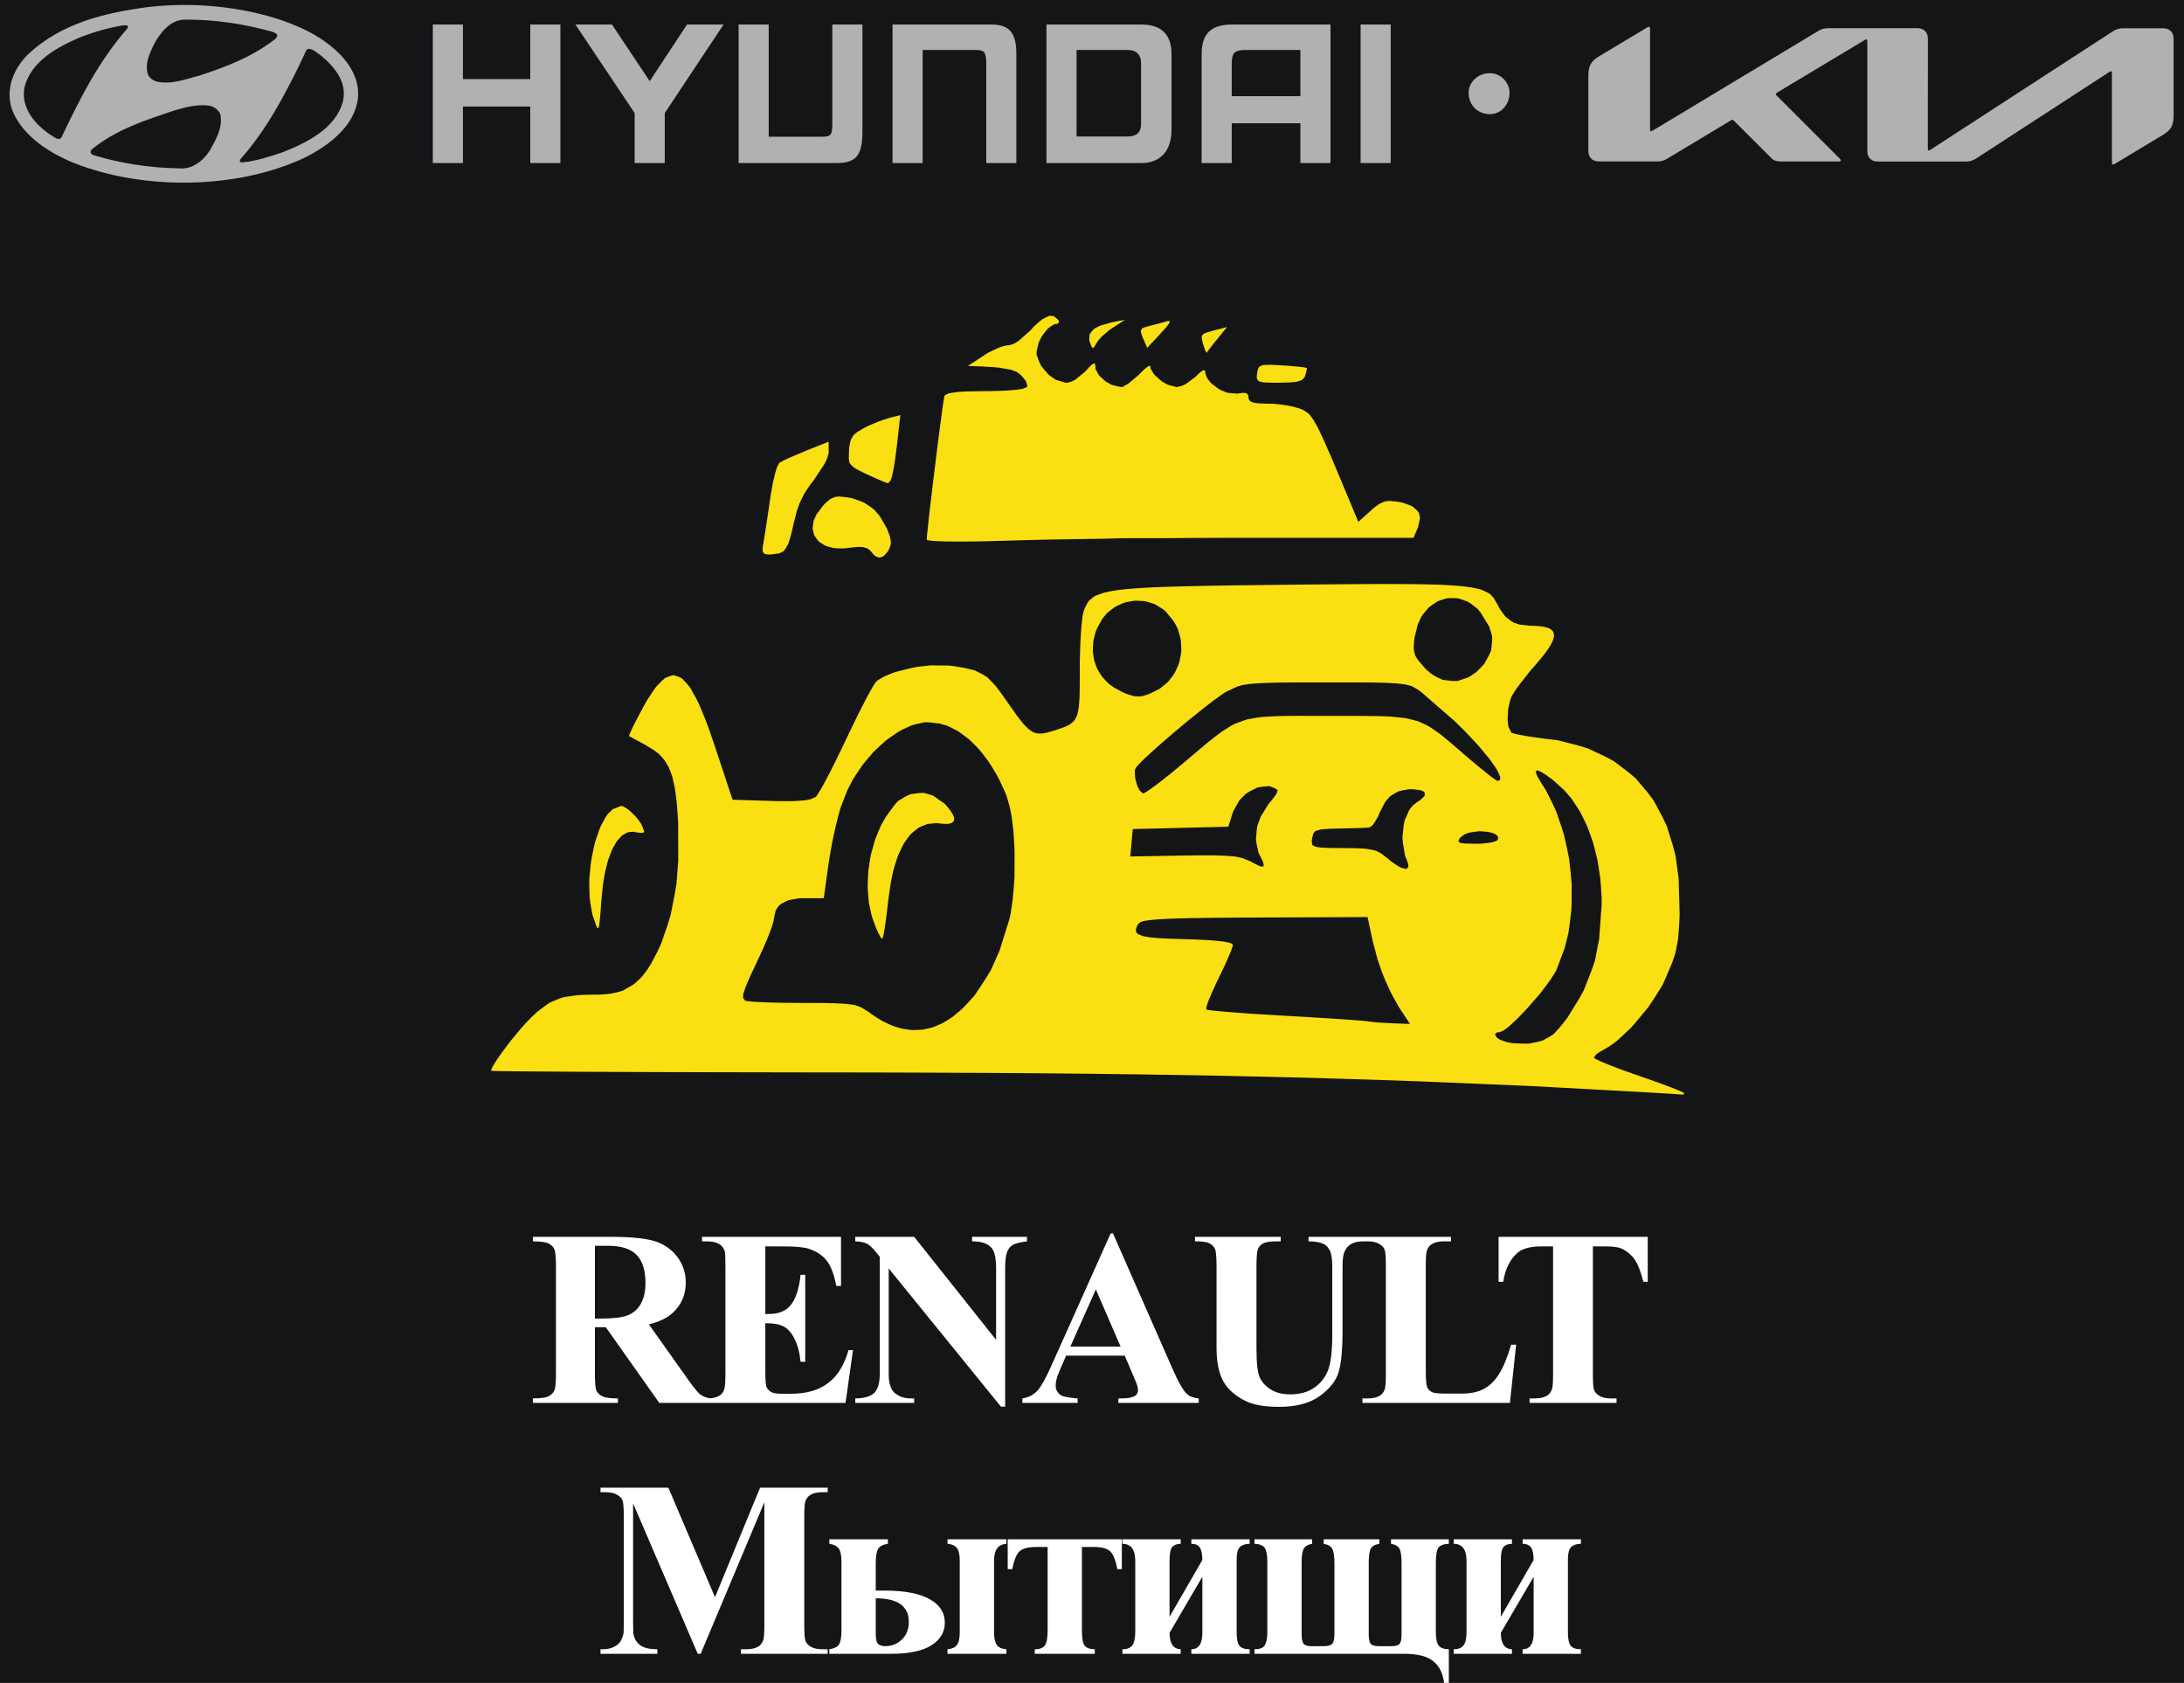 <?xml version="1.0" encoding="UTF-8"?> <svg xmlns="http://www.w3.org/2000/svg" width="209" height="161" viewBox="0 0 209 161" fill="none"><rect x="0" y="0" width="209" height="161" fill="#808080" stroke="none"/><g clip-path="url(#clip0_138_79)"><path d="M209 -21H0V179H209V-21Z" fill="#141517"></path><path d="M151.402 104.166L146.231 103.889L135.884 103.456L133.263 103.36L127.897 103.192L125.181 103.111L119.56 102.979L116.705 102.915L110.727 102.814L109.206 102.79L106.078 102.751L104.496 102.73L101.248 102.699L99.607 102.682L96.219 102.658L94.511 102.646L90.977 102.631L89.193 102.622L85.498 102.61L79.767 102.598H77.513L73.183 102.59L71.058 102.586L67.043 102.578L66.067 102.574L64.181 102.57L63.254 102.566L61.481 102.562L60.606 102.558L58.954 102.55L58.146 102.546L56.625 102.542L55.882 102.538L54.507 102.53L53.839 102.526L52.614 102.518L52.025 102.514L50.969 102.506L50.463 102.502L49.587 102.494L49.171 102.49L48.48 102.482L48.16 102.478L47.668 102.47L47.451 102.466L47.169 102.454L47 102.442V102.378L47.113 102.121L47.184 101.977L47.421 101.592L47.548 101.388L47.879 100.911L48.051 100.666L48.446 100.137L48.851 99.603L49.734 98.537L49.952 98.284L50.365 97.827L50.932 97.25L51.394 96.817L52.22 96.192L52.63 95.91L53.493 95.55L53.948 95.397L55.037 95.237L55.333 95.205L55.998 95.172L57.132 95.153H57.482L58.124 95.1L58.435 95.064L59.01 94.941L59.57 94.793L60.52 94.247L60.749 94.086L61.173 93.698L61.38 93.494L61.77 93.004L61.962 92.747L62.33 92.15L62.867 91.132L63.265 90.293L63.892 88.474L64.177 87.539L64.572 85.534L64.741 84.504L64.906 82.308L64.895 78.787L64.865 78.182L64.786 77.127L64.745 76.622L64.628 75.748L64.568 75.331L64.407 74.609L64.324 74.269L64.11 73.683L63.993 73.403L63.716 72.925L63.566 72.697L63.212 72.3L63.025 72.108L62.585 71.771L61.819 71.298L61.41 71.077L60.73 70.712L60.584 70.632L60.373 70.516L60.204 70.428L60.189 70.42L60.268 70.191L60.328 70.051L60.538 69.602L60.659 69.357L60.97 68.748L61.519 67.717L61.857 67.096L62.484 66.134L62.792 65.697L63.37 65.107L63.656 64.859L64.204 64.65L64.474 64.594L65.008 64.775L65.27 64.911L65.804 65.488L66.07 65.829L66.615 66.811L66.889 67.353L67.467 68.752L67.614 69.125L67.918 69.955L68.384 71.322L70.104 76.51L73.799 76.626L74.43 76.646H75.478L75.966 76.642L76.732 76.59L77.082 76.562L77.585 76.458L78.058 76.245L78.095 76.209L78.216 76.041L78.283 75.94L78.46 75.652L78.553 75.495L78.775 75.103L78.892 74.894L79.147 74.409L79.414 73.908L80.022 72.697L80.987 70.696L81.314 70.003L81.948 68.7L82.257 68.074L82.809 67L82.94 66.747L83.177 66.314L83.285 66.11L83.481 65.773L83.571 65.617L83.714 65.392L83.864 65.2L84.003 65.075L84.401 64.839L84.615 64.722L85.133 64.502L85.678 64.293L86.988 63.961L87.661 63.812L89.028 63.656L90.86 63.676L91.251 63.728L91.919 63.836L92.239 63.889L92.783 64.013L93.301 64.145L94.101 64.554L94.481 64.791L95.187 65.528L95.371 65.741L95.757 66.254L96.411 67.176L96.681 67.569L97.143 68.219L97.361 68.523L97.744 69.013L97.924 69.237L98.251 69.578L98.409 69.734L98.709 69.947L98.859 70.039L99.156 70.139L99.31 70.175H99.637L99.806 70.167L100.185 70.091L100.846 69.903L101.154 69.802L101.661 69.63L101.898 69.546L102.273 69.365L102.446 69.265L102.716 69.028L102.837 68.9L103.013 68.563L103.092 68.383L103.193 67.902L103.238 67.641L103.291 66.976L103.31 66.615L103.325 65.717L103.332 64.057V63.435L103.362 62.213L103.381 61.619L103.441 60.549L103.475 60.04L103.561 59.238L103.584 59.061L103.629 58.777L103.704 58.476L103.805 58.195L104.038 57.734L104.173 57.514L104.575 57.165L104.812 57.001L105.522 56.744L105.721 56.684L106.209 56.58L106.464 56.532L107.073 56.443L107.392 56.403L108.139 56.331L108.53 56.299L109.431 56.239L109.905 56.211L110.978 56.167L111.538 56.143L112.803 56.106L113.461 56.087L114.929 56.058L115.691 56.042L117.386 56.014L118.26 56.002L120.194 55.978L123.382 55.942L124.513 55.93L126.579 55.91L127.578 55.902L129.395 55.886L130.274 55.882L131.858 55.874H132.625L133.996 55.878L134.657 55.882L135.829 55.894L136.391 55.906L137.386 55.93L137.86 55.946L138.694 55.99L139.088 56.014L139.772 56.07L140.099 56.102L140.65 56.179L140.913 56.219L141.357 56.315L141.773 56.415L142.34 56.684L142.592 56.828L142.93 57.197L143.328 57.871L143.501 58.219L143.891 58.773L144.102 59.029L144.582 59.398L144.837 59.559L145.431 59.755L146.464 59.871H146.82L147.403 59.915L147.673 59.947L148.09 60.056L148.274 60.12L148.522 60.308L148.624 60.408L148.702 60.677L148.721 60.821L148.635 61.182L148.571 61.371L148.319 61.828L148.172 62.068L147.756 62.634L146.949 63.604L146.445 64.177L145.533 65.332L145.33 65.601L145.003 66.058L144.695 66.559L144.563 66.827L144.395 67.517L144.323 67.874L144.282 68.603L144.275 68.956L144.357 69.55L144.632 70.087L144.68 70.119L145.01 70.211L145.21 70.259L145.777 70.364L146.085 70.42L146.82 70.536L148.027 70.696L149.085 70.825L151.019 71.318L151.954 71.603L153.636 72.392L154.444 72.825L155.868 73.908L156.544 74.481L157.692 75.844L158.233 76.558L159.104 78.186L159.507 79.032L160.092 80.916L160.348 81.891L160.637 84.019L160.735 87.479L160.72 87.853L160.686 88.501L160.667 88.814L160.622 89.372L160.569 89.909L160.405 90.815L160.306 91.26L160.009 92.13L159.371 93.633L159.067 94.292L158.189 95.682L157.719 96.375L156.63 97.695L156.075 98.328L154.944 99.391L154.666 99.631L154.129 100.029L153.374 100.482L153.141 100.597L152.777 100.854L152.528 101.17V101.191L152.615 101.259L152.675 101.295L152.871 101.395L153.088 101.503L153.799 101.805L154.189 101.961L155.169 102.334L156.848 102.927L157.441 103.132L158.526 103.516L159.041 103.705L159.898 104.026L160.288 104.178L160.825 104.402L160.934 104.45L161.08 104.523L161.167 104.591V104.644L161.084 104.704L160.885 104.719L160.866 104.716L160.64 104.695L160.498 104.687L160.051 104.656L159.799 104.639L159.15 104.599L158.804 104.579L157.982 104.531L157.554 104.507L156.584 104.45L156.086 104.422L154.997 104.362L153.885 104.302M149.269 98.289L149.96 97.422L151.061 95.642L151.563 94.74L152.304 92.852L152.634 91.889L153.032 89.84L153.272 86.533V85.884L153.191 84.625L153.138 84.003L152.957 82.804L152.855 82.215L152.578 81.088L152.424 80.535L152.053 79.493L151.857 78.984L151.399 78.041L151.158 77.58L150.614 76.742L150.332 76.337L149.709 75.62L148.688 74.686L148.465 74.513L148.083 74.237L147.902 74.108L147.61 73.928L147.474 73.848L147.272 73.755L147.177 73.719L147.062 73.723L147.012 73.735L146.982 73.828L146.979 73.888L147.039 74.076L147.076 74.18L147.223 74.461L147.538 74.982L147.937 75.6L148.612 76.955L148.928 77.653L149.439 79.132L149.671 79.886L150.017 81.445L150.167 82.231L150.34 83.827L150.404 84.625L150.4 86.212L150.377 87.002L150.197 88.534L150.084 89.291L149.724 90.727L148.972 92.727L148.868 92.948L148.525 93.494L148.338 93.782L147.868 94.415L147.373 95.064L146.201 96.408L145.908 96.729L145.337 97.318L145.06 97.599L144.549 98.067L144.308 98.28L143.907 98.573L143.486 98.761H143.283L143.118 98.881L143.069 98.958L143.17 99.166L143.25 99.27L143.554 99.48L144.173 99.696L144.763 99.804L145.811 99.849L146.311 99.844L147.193 99.667L147.613 99.552L148.342 99.15L148.688 98.918M90.819 97.511L91.142 97.298L91.769 96.78L92.081 96.512L92.678 95.883L93.267 95.229L94.319 93.645L94.822 92.811L95.656 90.944L96.595 87.937L96.692 87.52L96.839 86.569L96.907 86.076L97.004 85.018L97.083 83.943L97.091 81.69L97.079 81.136L97.016 80.062L96.978 79.537L96.869 78.563L96.805 78.089L96.644 77.26L96.351 76.237L96.144 75.696L95.667 74.686L95.419 74.192L94.879 73.29L94.597 72.853L94 72.068L93.692 71.691L93.05 71.033L92.723 70.724L92.043 70.207L91.698 69.967L90.996 69.598L90.642 69.433L89.925 69.225L88.847 69.101L88.46 69.105L87.646 69.281L87.236 69.397L86.406 69.778L85.993 69.995L85.171 70.556L84.765 70.853L83.98 71.566L83.593 71.939L82.872 72.781L82.519 73.214L81.888 74.152L81.584 74.633L81.07 75.648L80.458 77.223L80.352 77.564L80.123 78.438L80.011 78.891L79.785 79.898L79.676 80.406L79.485 81.421L79.26 82.825L78.832 85.932H77.025H76.541L75.741 86.064L75.369 86.148L74.806 86.449L74.554 86.617L74.235 87.082L74.04 87.949V88.052L73.912 88.51L73.825 88.774L73.559 89.483L73.409 89.861L73.037 90.727L72.398 92.106L72.237 92.443L71.963 93.029L71.831 93.309L71.621 93.786L71.523 94.01L71.369 94.391L71.302 94.572L71.204 94.865L71.121 95.136L71.11 95.469L71.305 95.73L71.343 95.747L71.516 95.778L71.621 95.79L71.914 95.819L72.237 95.847L73.18 95.891L73.686 95.91L74.911 95.939L76.924 95.955H77.498L78.467 95.958L78.925 95.963L79.691 95.979L80.048 95.991L80.638 96.023L80.916 96.039L81.37 96.095L81.794 96.152L82.377 96.356L83.139 96.821L83.473 97.077L84.138 97.503L84.472 97.699L85.129 98.012L85.46 98.152L86.11 98.352L86.436 98.436L87.079 98.525L87.401 98.553L88.036 98.525L88.352 98.496L88.979 98.356L89.29 98.272L89.906 98.019L90.214 97.875M134.203 96.857L133.88 96.368L133.282 95.297L132.996 94.748L132.486 93.597L132.245 93.012L131.837 91.821L131.363 90.037L130.872 87.736L120.067 87.781L119.519 87.784L118.497 87.788L118.001 87.793L117.082 87.8L116.184 87.805L114.662 87.829L113.945 87.836L112.759 87.868L112.202 87.884L111.308 87.925L110.896 87.949L110.258 88.004L109.968 88.033L109.551 88.1L109.364 88.141L109.127 88.229L108.931 88.381L108.845 88.526L108.744 88.771L108.706 88.886L108.71 89.078L108.729 89.171L108.864 89.324L108.947 89.392L109.228 89.504L109.385 89.56L109.833 89.641L110.081 89.68L110.716 89.737L111.057 89.765L111.895 89.804L113.408 89.852L114.144 89.873L115.361 89.929L115.928 89.96L116.795 90.049L117.182 90.094L117.679 90.206L117.776 90.233L117.904 90.298L117.978 90.394V90.454L117.87 90.782L117.803 90.975L117.577 91.517L117.453 91.805L117.142 92.491L116.612 93.602L116.424 93.983L116.097 94.695L115.943 95.037L115.699 95.618L115.594 95.891L115.466 96.279L115.429 96.573L115.44 96.588L115.613 96.621L115.721 96.641L116.074 96.681L116.27 96.705L116.781 96.753L117.051 96.777L117.697 96.829L118.034 96.857L118.801 96.913L119.195 96.945L120.056 97.002L122.898 97.173L123.901 97.23L125.786 97.342L126.696 97.398L128.265 97.503L128.629 97.527L129.267 97.571L129.568 97.595L130.068 97.631L130.296 97.65L130.635 97.683L130.935 97.715L131.036 97.735L131.356 97.771L131.528 97.791L131.941 97.827L133.309 97.903L134.931 97.959L134.203 96.857ZM120.637 81.982L120.442 81.597L120.254 80.751L120.19 80.327L120.258 79.445L120.321 79.004L120.634 78.15L121.369 76.955L121.64 76.63L121.982 76.185L122.125 75.989L122.233 75.74L122.26 75.632L122.154 75.492L121.776 75.319L121.441 75.207L120.69 75.275L120.311 75.347L119.567 75.728L119.21 75.953L118.602 76.566L117.994 77.66L117.55 79.092L112.976 79.204L108.402 79.317L108.282 80.628L108.166 81.939L113.351 81.85L113.878 81.843L114.786 81.831H115.222L115.977 81.834L116.334 81.838L116.949 81.858L117.243 81.87L117.738 81.906L118.208 81.946L118.888 82.09L119.669 82.407L119.999 82.596L120.457 82.816L120.652 82.897L120.855 82.893L120.931 82.861L120.904 82.62L120.867 82.468M134.679 82.423L134.458 81.87L134.262 80.707L134.207 80.13L134.318 79.028L134.413 78.498L134.807 77.608L134.919 77.404L135.198 77.067L135.682 76.682L135.944 76.53L136.237 76.241L136.347 76.105L136.336 75.868L136.294 75.76L135.994 75.608L135.228 75.507H134.818L134.124 75.636L133.793 75.724L133.245 76.037L132.986 76.217L132.554 76.73L132.024 77.745L131.878 78.121L131.51 78.727L131.42 78.859L131.247 79.04L131.025 79.168L130.962 79.176L130.649 79.192L130.473 79.2L129.978 79.22L128.118 79.269L127.841 79.272L127.371 79.288L127.153 79.296L126.793 79.32L126.459 79.344L126.042 79.452L125.869 79.517L125.688 79.729L125.557 80.218L125.527 80.435L125.554 80.727L125.595 80.852L125.884 81L125.982 81.028L126.252 81.069L126.402 81.088L126.8 81.108L127.018 81.117L127.558 81.129L128.562 81.136H128.907L129.493 81.144L129.774 81.153L130.248 81.172L130.699 81.201L131.349 81.313L131.644 81.385L132.118 81.613L132.812 82.135L133.147 82.428L133.729 82.821L134 82.984L134.405 83.106L134.578 83.133L134.751 82.977L134.774 82.921L134.769 82.756L134.758 82.665M143.306 80.359L143.37 80.247L143.335 80.046L143.294 79.954L143.077 79.801L142.953 79.734L142.607 79.637L142.423 79.593L141.999 79.549L141.567 79.521L140.688 79.641L140.486 79.686L140.14 79.83L139.761 80.118L139.659 80.247L139.58 80.431L139.569 80.511L139.708 80.616L139.809 80.655L140.219 80.7L141.195 80.719H141.717L142.6 80.616L142.791 80.583L143.073 80.499L143.193 80.459M113.153 73.074L113.513 72.773L114.162 72.224L114.475 71.959L115.039 71.486L115.587 71.025L116.499 70.311L116.938 69.983L117.727 69.49L118.121 69.269L118.921 68.964L119.331 68.828L120.266 68.66L120.765 68.591L121.963 68.523L122.286 68.511L123.004 68.499L123.375 68.491L124.206 68.487H124.633L125.588 68.491H127.18H127.743H128.76H129.253H130.135L130.563 68.495L131.333 68.503L131.704 68.507L132.374 68.527L133.016 68.551L134.06 68.652L134.548 68.712L135.366 68.908L135.757 69.025L136.467 69.353L136.82 69.538L137.533 70.031L137.906 70.299L138.743 70.993L140.256 72.296L140.643 72.625L141.364 73.23L141.714 73.519L142.306 73.996L142.58 74.216L142.983 74.517L143.291 74.706H143.381L143.49 74.645L143.535 74.609L143.565 74.481L143.572 74.333L143.361 73.856L143.223 73.591L142.757 72.913L142.494 72.557L141.815 71.735L141.454 71.31L140.606 70.4L140.166 69.935L139.201 68.988L136.069 66.262L135.76 66.022L135.212 65.701L135.059 65.633L134.679 65.528L134.473 65.48L133.943 65.412L133.65 65.38L132.895 65.34L132.482 65.32L131.434 65.3L130.868 65.292L129.46 65.288L129.083 65.284H128.246H126.867H126.402H125.545H125.133L124.379 65.288L123.645 65.292L122.44 65.304L121.877 65.316L120.968 65.344L120.544 65.36L119.867 65.412L119.552 65.444L119.049 65.52L118.812 65.564L118.421 65.677L117.382 66.162L117.175 66.278L116.537 66.723L116.191 66.976L115.346 67.625L114.906 67.97L113.941 68.748L113.457 69.145L112.469 69.971L111.985 70.384L111.064 71.181L110.626 71.57L109.866 72.26L109.518 72.581L109.014 73.086L108.91 73.198L108.763 73.371L108.646 73.547L108.594 73.711L108.609 74.197L108.634 74.449L108.774 74.978L108.853 75.231L109.06 75.632L109.385 75.908H109.412L109.536 75.852L109.608 75.812L109.806 75.684L110.028 75.54L110.659 75.075L111.001 74.818L111.815 74.176L112.241 73.836M110.614 66.078L110.96 65.905L111.541 65.444L111.812 65.2L112.252 64.622L112.45 64.322L112.74 63.664L112.863 63.327L112.999 62.618L113.047 62.257L113.021 61.531L112.992 61.17L112.803 60.461L112.691 60.112L112.335 59.458L111.614 58.568L111.35 58.32L110.767 57.951L110.472 57.786L109.841 57.586L109.521 57.506L108.871 57.47H108.549L107.906 57.582L107.591 57.658L106.99 57.919L106.697 58.067L106.164 58.468L105.908 58.688L105.473 59.222L104.962 60.164L104.838 60.481L104.68 61.11L104.62 61.427L104.583 62.036V62.341L104.662 62.926L104.718 63.215L104.91 63.76L105.018 64.025L105.319 64.522L105.484 64.763L105.886 65.2L106.1 65.412L106.603 65.777L107.463 66.238L107.794 66.378L108.32 66.547L108.567 66.611L109.018 66.627L109.244 66.615L109.732 66.475L109.988 66.382M141.668 63.913L142.04 63.512L142.509 62.654L142.697 62.221L142.791 61.315V60.862L142.513 59.943L141.675 58.584L141.401 58.252L140.79 57.778L140.477 57.57L139.821 57.329L139.489 57.237L138.828 57.217L138.499 57.233L137.863 57.422L137.552 57.538L136.981 57.923L136.707 58.135L136.234 58.697L136.016 59.001L135.679 59.727L135.366 60.994L135.322 61.355L135.295 61.9V62.153L135.389 62.566L135.456 62.766L135.709 63.163L136.305 63.861L136.504 64.073L136.928 64.422L137.142 64.582L137.593 64.823L138.052 65.039L138.998 65.151L139.468 65.155L140.391 64.847L140.617 64.747L141.053 64.458L141.267 64.302M56.854 87.976L56.689 87.499L56.498 86.413L56.422 85.855L56.392 84.664L56.396 84.067L56.509 82.857L56.584 82.26L56.821 81.108L56.952 80.551L57.294 79.541L57.478 79.059L57.906 78.27L58.131 77.913L58.627 77.42L59.423 77.111H59.502L59.697 77.187L59.802 77.236L60.035 77.396L60.272 77.568L60.768 78.065L61.008 78.326L61.387 78.867L61.646 79.533V79.617L61.425 79.689L60.892 79.633L60.681 79.573L60.272 79.593L60.073 79.629L59.694 79.83L59.51 79.95L59.168 80.319L58.999 80.523L58.698 81.052L58.552 81.337L58.293 82.014L58.169 82.371L57.962 83.193L57.865 83.619L57.711 84.568L57.549 86.132L57.519 86.521L57.474 87.163L57.452 87.46L57.41 87.925L57.388 88.136L57.35 88.438L57.331 88.57L57.286 88.726L57.264 88.783L57.215 88.802L57.189 88.795L57.121 88.69L57.053 88.553M83.406 52.827L83.308 52.703L83.079 52.522L82.955 52.446L82.643 52.362L82.474 52.33H82.035L81.182 52.414L80.792 52.47L80.101 52.458L79.767 52.434L79.199 52.282L78.933 52.185L78.505 51.913L78.309 51.76L78.032 51.388L77.911 51.191L77.799 50.738L77.765 50.506L77.833 50L77.889 49.74L78.144 49.203L78.76 48.381L78.959 48.168L79.301 47.867L79.47 47.739L79.797 47.591L79.966 47.531L80.349 47.502L81.055 47.579L81.509 47.655L82.313 47.931L82.692 48.092L83.353 48.529L83.665 48.77L84.191 49.379L84.837 50.489L84.949 50.746L85.107 51.175L85.171 51.38L85.234 51.724L85.253 51.889L85.223 52.173L85.077 52.55L84.938 52.787L84.664 53.096L84.528 53.228L84.254 53.324L84.115 53.348L83.838 53.236L83.695 53.152M73.056 51.953L73.082 51.801L73.168 51.279L73.213 50.991L73.326 50.261L73.698 47.747L73.758 47.322L73.904 46.516L73.976 46.127L74.133 45.458L74.212 45.145L74.362 44.684L74.561 44.307L74.618 44.263L74.892 44.111L75.053 44.026L75.489 43.818L77.138 43.116L79.297 42.258V43.221V43.357L79.188 43.738L79.117 43.942L78.884 44.415L77.87 45.947L77.611 46.264L77.187 46.889L76.984 47.202L76.657 47.851L76.503 48.184L76.251 48.894L75.947 50.081L75.88 50.397L75.756 50.938L75.692 51.191L75.568 51.616L75.444 52.009L75.155 52.514L74.997 52.727L74.58 52.939L73.728 53.047L73.54 53.051L73.281 53.015L73.168 52.987L73.044 52.859L72.996 52.783L72.98 52.526L72.984 52.378M88.686 51.616V51.564L88.705 51.336L88.716 51.199L88.753 50.814L88.776 50.606L88.829 50.093L88.859 49.824L88.93 49.203L89.001 48.561L89.182 47.053L89.272 46.276L89.475 44.644L89.572 43.826L89.771 42.246L89.869 41.481L90.045 40.145L90.087 39.833L90.162 39.288L90.195 39.031L90.256 38.61L90.286 38.417L90.331 38.141L90.372 37.92L90.402 37.832L90.661 37.692L90.826 37.628L91.379 37.535L91.694 37.495L92.569 37.447L94.285 37.419H94.8L95.757 37.391L96.216 37.371L96.993 37.311L97.35 37.279L97.864 37.195L98.243 37.05L98.311 36.938L98.221 36.605L98.15 36.433L97.861 36.064L97.703 35.884L97.316 35.591L96.734 35.367L95.821 35.214L95.769 35.202L95.566 35.17L95.449 35.158L95.142 35.13L94.037 35.062L92.629 35.01L94.131 34.023L94.544 33.751L95.449 33.322L95.663 33.23L96.047 33.105L96.505 33.021H96.629L96.944 32.909L97.109 32.84L97.481 32.612L98.615 31.606L98.923 31.257L99.487 30.752L99.757 30.535L100.238 30.295L100.463 30.21L100.839 30.242L101.267 30.603L101.331 30.716L101.316 30.888L101.101 31.004H100.914L100.489 31.269L100.279 31.437L99.874 31.93L99.682 32.195L99.393 32.784L99.201 33.63V33.955L99.464 34.649L99.629 34.99L100.136 35.615L100.411 35.904L101.038 36.333L101.984 36.617H102.123L102.435 36.533L102.592 36.481L102.93 36.304L103.88 35.519L104.065 35.306L104.339 35.022L104.463 34.901L104.635 34.793L104.707 34.761L104.789 34.821L104.834 35.094V35.294L105.067 35.735L105.21 35.952L105.649 36.357L105.882 36.549L106.415 36.83L107.201 37.018H107.463L107.558 36.926L107.696 36.866L108.015 36.673L108.995 35.847L109.146 35.683L109.42 35.419L109.551 35.298L109.769 35.126L109.871 35.054L110.006 34.994L110.092 35.046V35.23L110.343 35.667L110.506 35.888L110.971 36.313L111.223 36.513L111.775 36.814L112.552 37.018H112.683L112.996 36.942L113.157 36.89L113.494 36.73L114.429 36.036L114.576 35.876L114.82 35.651L114.936 35.555L115.109 35.451L115.189 35.414L115.29 35.435L115.35 35.603V35.727L115.436 35.988L115.493 36.12L115.673 36.381L115.875 36.641L116.469 37.098L116.785 37.307L117.479 37.584L118.441 37.66L118.632 37.62L118.925 37.592L119.056 37.584L119.245 37.624L119.326 37.652L119.425 37.768L119.48 38.033V38.141L119.575 38.309L119.639 38.385L119.883 38.49L120.026 38.538L120.446 38.59L121.302 38.622H121.802L122.951 38.754L123.225 38.798L123.732 38.903L124.352 39.079L124.667 39.195L125.163 39.524L125.287 39.632L125.538 39.953L125.666 40.133L125.959 40.639L126.113 40.919L126.473 41.673L126.669 42.086L127.134 43.148L127.387 43.722L127.991 45.153L128.152 45.538L128.509 46.384L129.091 47.783L129.988 49.928L131.19 48.846L131.434 48.625L131.847 48.316L132.047 48.18L132.415 48.02L132.602 47.956L133 47.923L133.707 47.992L134.172 48.072L134.885 48.328L135.205 48.473L135.614 48.85L135.78 49.054L135.889 49.551L135.705 50.433L135.269 51.452H119.924H117.813L113.34 51.472L111.103 51.488H107.463L105.698 51.54L103.696 51.568L102.724 51.584L100.929 51.612L100.065 51.628L98.544 51.664L96.632 51.716L96.047 51.736L94.942 51.764L94.406 51.781L93.41 51.797L92.926 51.804L92.055 51.809L91.634 51.813L90.898 51.804L90.549 51.801L89.963 51.785L89.689 51.772L89.268 51.744L89.076 51.728L88.836 51.688L88.739 51.668M82.94 45.365L82.508 45.161L81.933 44.86L81.689 44.712L81.408 44.431L81.299 44.283L81.228 43.898L81.25 43.072L81.273 42.772L81.359 42.315L81.412 42.102L81.588 41.773L81.693 41.617L82.005 41.352L82.677 40.951L83.038 40.767L83.924 40.39L84.142 40.306L84.551 40.157L85.073 39.993L86.158 39.712L85.892 42.074L85.809 42.812L85.651 43.97L85.576 44.499L85.43 45.261L85.355 45.598L85.208 45.999L84.983 46.228L84.949 46.224L84.746 46.155L84.626 46.111L84.284 45.967L83.913 45.811M120.3 35.715L120.326 35.507L120.424 35.222L120.487 35.102L120.742 34.969L120.901 34.921L121.434 34.901H121.588L121.975 34.917L122.673 34.958L122.981 34.974L123.555 35.018L123.829 35.042L124.296 35.086L124.51 35.11L124.81 35.15L125.028 35.198L125.058 35.226L125.031 35.463L124.897 35.96L124.847 36.084L124.674 36.276L124.57 36.361L124.239 36.477L124.048 36.529L123.511 36.585L122.417 36.617H122.154L121.719 36.613L121.512 36.609L121.182 36.597L120.878 36.577L120.525 36.485L120.386 36.425L120.288 36.212L120.258 36.088M115.162 33.009L115.083 32.748L115.008 32.4L114.989 32.243L115.079 32.043L115.15 31.951L115.47 31.814L116.288 31.582L117.416 31.293L116.476 32.452L116.217 32.768L115.797 33.31L115.707 33.426L115.576 33.598L115.477 33.743L115.463 33.775L115.361 33.578L115.305 33.446M104.312 32.78L104.23 32.548L104.256 32.131L104.301 31.93L104.583 31.586L104.752 31.425L105.278 31.157L106.337 30.852L107.651 30.595L106.464 31.373L106.138 31.59L105.522 32.123L105.383 32.251L105.154 32.504L104.925 32.825L104.842 32.981L104.726 33.173L104.669 33.249L104.587 33.286L104.545 33.282L104.463 33.153L104.421 33.073M109.382 32.347L109.297 32.139L109.202 31.842L109.172 31.71L109.221 31.529L109.262 31.449L109.476 31.333L110.009 31.177L110.292 31.108L110.87 30.96L111.501 30.784L111.677 30.724L111.872 30.712L111.94 30.724L111.906 30.88L111.857 30.98L111.579 31.329L110.877 32.111L109.781 33.278L109.382 32.347ZM83.605 88.16L83.447 87.724L83.233 86.79L83.143 86.312L83.056 85.322L83.03 84.821L83.064 83.806L83.098 83.298L83.248 82.287L83.338 81.782L83.605 80.804L83.747 80.319L84.119 79.401L84.318 78.951L84.791 78.121L85.606 77.011L85.929 76.642L86.714 76.169L87.12 75.981L87.987 75.868L88.423 75.856L89.268 76.105L90.395 76.891L90.56 77.071L90.826 77.392L90.947 77.548L91.123 77.821L91.198 77.953L91.281 78.174L91.307 78.282L91.3 78.455L91.281 78.534L91.18 78.654L91.116 78.711L90.924 78.779L90.815 78.807L90.53 78.823L89.996 78.791L89.655 78.747L89.016 78.799L88.705 78.847L88.134 79.08L87.856 79.22L87.349 79.629L87.105 79.857L86.665 80.447L86.455 80.763L86.083 81.529L85.907 81.93L85.606 82.873L85.467 83.362L85.238 84.472L84.975 86.332L84.927 86.777L84.829 87.611L84.776 88.012L84.679 88.69L84.63 89.006L84.547 89.456L84.446 89.789L84.42 89.816L84.322 89.725L84.266 89.656L84.123 89.396L84.044 89.248L83.875 88.855L83.785 88.646L83.605 88.16Z" fill="#FADF12"></path><g clip-path="url(#clip1_138_79)"><path d="M184.491 14.225C184.491 14.331 184.525 14.393 184.586 14.393C184.637 14.387 184.682 14.365 184.721 14.337L202.176 3.008C202.471 2.802 202.824 2.696 203.184 2.705H207.02C207.608 2.705 208.006 3.097 208.006 3.685V11.01C208.006 11.895 207.81 12.41 207.026 12.881L202.372 15.681C202.326 15.713 202.271 15.732 202.215 15.737C202.159 15.737 202.103 15.692 202.103 15.529V6.984C202.103 6.883 202.075 6.816 202.008 6.816C201.959 6.821 201.912 6.841 201.874 6.872L189.117 15.16C188.826 15.356 188.484 15.462 188.137 15.457H179.681C179.087 15.457 178.695 15.065 178.695 14.471V3.915C178.695 3.837 178.662 3.764 178.594 3.764C178.545 3.77 178.499 3.789 178.46 3.82L170.043 8.871C169.959 8.927 169.937 8.966 169.937 9.005C169.937 9.039 169.954 9.073 170.01 9.134L176.024 15.143C176.102 15.221 176.158 15.283 176.158 15.35C176.158 15.406 176.069 15.451 175.962 15.451H170.53C170.105 15.451 169.774 15.389 169.545 15.16L165.899 11.52C165.885 11.503 165.868 11.49 165.849 11.48C165.83 11.47 165.809 11.465 165.787 11.464C165.748 11.466 165.709 11.477 165.675 11.497L159.582 15.16C159.213 15.384 158.961 15.445 158.597 15.445H152.991C152.392 15.451 152 15.053 152 14.465V7.281C152 6.39 152.196 5.881 152.986 5.41L157.667 2.599C157.704 2.575 157.747 2.561 157.79 2.56C157.863 2.56 157.902 2.633 157.902 2.795V12.416C157.902 12.517 157.925 12.561 157.998 12.561C158.048 12.556 158.093 12.533 158.138 12.505L173.952 2.991C174.254 2.784 174.624 2.683 174.994 2.7H183.506C184.094 2.7 184.491 3.092 184.491 3.68L184.486 14.225H184.491Z" fill="#B1B1B1"></path></g><path d="M140.538 8.88C140.538 7.92 141.358 7 142.578 7C143.638 7 144.458 7.92 144.458 8.88C144.458 9.98 143.678 10.92 142.578 10.92C141.358 10.92 140.538 10 140.538 8.88Z" fill="#B1B1B1"></path><g clip-path="url(#clip2_138_79)"><path fill-rule="evenodd" clip-rule="evenodd" d="M124.443 4.783H119.033C118.124 4.837 117.871 5.062 117.871 6.164V9.203H124.443V4.783ZM127.324 2.349V15.601H124.443V11.792H117.871V15.601H114.99V5.212C114.99 3.377 115.734 2.349 117.871 2.349H127.324ZM112.11 5.21V12.381C112.11 14.665 110.827 15.599 109.229 15.599H100.142V2.347H109.229C111.682 2.347 112.11 3.907 112.11 5.21ZM109.195 6.007C109.195 5.281 108.752 4.78 107.977 4.78H103.023V13.06L107.977 13.06C109.106 13.003 109.195 12.326 109.195 11.79V6.007ZM41.42 2.347H44.301V7.57H50.746V2.347H53.627V15.598H50.746V10.191H44.301V15.598H41.42V2.347ZM58.564 2.347L62.175 7.764L65.743 2.347H69.241L63.614 10.819V15.599H60.733V10.818L55.067 2.347H58.564ZM85.412 2.347H94.695C96.018 2.347 97.299 2.533 97.261 5.21V15.599H94.381V6.162C94.381 5.021 94.244 4.78 93.348 4.78H88.293V15.599H85.412V2.347ZM133.086 2.349V15.601H130.204V2.349H133.086ZM70.682 15.599H79.964C81.81 15.599 82.569 15.065 82.531 12.404V2.347H79.65V11.807C79.65 12.941 79.514 13.079 78.618 13.079H73.563L73.562 2.347H70.682V15.599Z" fill="#B1B1B1"></path><path fill-rule="evenodd" clip-rule="evenodd" d="M21.086 10.939C21.34 12.252 20.652 13.342 20.08 14.4C19.445 15.385 18.397 16.231 17.137 16.105C14.311 16.062 11.548 15.628 8.986 14.855C8.87 14.823 8.754 14.749 8.69 14.643C8.637 14.495 8.711 14.357 8.817 14.262C11.156 12.367 13.941 11.489 16.693 10.568C17.719 10.271 18.81 9.954 19.964 10.102C20.44 10.166 20.916 10.494 21.086 10.939ZM30.729 5.329C32.042 6.408 33.228 7.88 32.825 9.658C32.169 12.284 29.311 13.681 27.035 14.57C25.796 14.983 24.547 15.406 23.192 15.534C23.108 15.523 22.97 15.544 22.949 15.417L22.98 15.269C24.907 13.098 26.368 10.664 27.649 8.198C28.242 7.086 28.792 5.943 29.3 4.821C29.374 4.736 29.449 4.694 29.533 4.662C30.009 4.704 30.348 5.075 30.729 5.329ZM12.257 2.534L12.214 2.693C9.43 5.858 7.599 9.531 5.863 13.183C5.525 13.501 5.196 13.077 4.889 12.939C3.344 11.923 1.946 10.282 2.349 8.335C2.994 5.794 5.609 4.439 7.79 3.519C9.081 3.032 10.426 2.64 11.844 2.418C11.992 2.417 12.183 2.396 12.257 2.534ZM26.072 3.042C26.23 3.127 26.421 3.158 26.516 3.317C26.601 3.497 26.432 3.613 26.336 3.73C24.145 5.445 21.636 6.398 19.074 7.234C17.772 7.552 16.459 8.123 15.009 7.806C14.67 7.721 14.364 7.499 14.173 7.17C13.813 6.175 14.3 5.138 14.723 4.27C15.284 3.18 16.28 1.899 17.656 1.878C20.62 1.856 23.414 2.301 26.072 3.042ZM29.734 3.127C31.979 4.355 34.519 6.514 34.255 9.393C33.948 12.061 31.46 13.924 29.237 15.046C22.748 18.148 13.633 18.243 6.933 15.533C4.667 14.591 2.126 12.972 1.173 10.537C0.443 8.536 1.332 6.451 2.825 5.064C5.947 2.227 9.928 1.253 14.025 0.692C18.471 0.152 23.15 0.628 27.13 1.994C28.019 2.322 28.898 2.682 29.734 3.127Z" fill="#B1B1B1"></path></g><path d="M56.93 126.977V131.43C56.93 132.289 56.98 132.832 57.082 133.059C57.191 133.278 57.379 133.453 57.645 133.586C57.91 133.719 58.406 133.785 59.133 133.785V134.219H51V133.785C51.734 133.785 52.23 133.719 52.488 133.586C52.754 133.446 52.938 133.266 53.039 133.047C53.148 132.828 53.203 132.289 53.203 131.43V121.117C53.203 120.258 53.148 119.719 53.039 119.5C52.938 119.274 52.754 119.094 52.488 118.961C52.223 118.828 51.727 118.762 51 118.762V118.328H58.383C60.305 118.328 61.711 118.461 62.602 118.727C63.492 118.992 64.219 119.485 64.781 120.203C65.344 120.914 65.625 121.75 65.625 122.711C65.625 123.883 65.203 124.852 64.359 125.617C63.82 126.102 63.066 126.465 62.098 126.707L65.918 132.086C66.418 132.781 66.773 133.215 66.984 133.387C67.305 133.629 67.676 133.762 68.098 133.785V134.219H63.094L57.973 126.977H56.93ZM56.93 119.184V126.145H57.598C58.684 126.145 59.496 126.047 60.035 125.852C60.574 125.649 60.996 125.289 61.301 124.774C61.613 124.25 61.77 123.571 61.77 122.735C61.77 121.524 61.484 120.629 60.914 120.051C60.352 119.473 59.441 119.184 58.184 119.184H56.93ZM73.237 119.242V125.711H73.554C74.562 125.711 75.292 125.395 75.745 124.762C76.198 124.129 76.487 123.196 76.612 121.961H77.058V130.281H76.612C76.519 129.375 76.32 128.633 76.015 128.055C75.718 127.477 75.37 127.09 74.972 126.895C74.573 126.692 73.995 126.59 73.237 126.59V131.067C73.237 131.942 73.273 132.477 73.343 132.672C73.421 132.867 73.562 133.028 73.765 133.153C73.968 133.278 74.296 133.34 74.749 133.34H75.698C77.183 133.34 78.37 132.996 79.261 132.309C80.159 131.621 80.804 130.574 81.195 129.168H81.628L80.913 134.219H67.179V133.785H67.706C68.167 133.785 68.538 133.703 68.82 133.539C69.023 133.43 69.179 133.242 69.288 132.977C69.374 132.789 69.417 132.297 69.417 131.5V121.047C69.417 120.328 69.398 119.887 69.359 119.723C69.28 119.449 69.136 119.239 68.925 119.09C68.628 118.871 68.222 118.762 67.706 118.762H67.179V118.328H80.48V123.028H80.034C79.808 121.879 79.487 121.055 79.073 120.555C78.667 120.055 78.089 119.688 77.339 119.453C76.901 119.313 76.081 119.242 74.878 119.242H73.237ZM87.483 118.328L95.323 128.184V121.352C95.323 120.399 95.186 119.754 94.912 119.418C94.537 118.965 93.909 118.746 93.026 118.762V118.328H98.276V118.762C97.604 118.848 97.151 118.961 96.916 119.102C96.69 119.235 96.51 119.457 96.377 119.77C96.252 120.074 96.19 120.602 96.19 121.352V134.582H95.791L85.045 121.352V131.453C85.045 132.367 85.252 132.985 85.666 133.305C86.088 133.625 86.569 133.785 87.108 133.785H87.483V134.219H81.846V133.785C82.721 133.778 83.33 133.598 83.674 133.246C84.018 132.895 84.19 132.297 84.19 131.453V120.239L83.85 119.817C83.514 119.395 83.217 119.117 82.959 118.985C82.701 118.852 82.33 118.778 81.846 118.762V118.328H87.483ZM107.634 129.696H102.021L101.353 131.242C101.134 131.758 101.025 132.184 101.025 132.52C101.025 132.965 101.205 133.293 101.564 133.504C101.775 133.629 102.294 133.723 103.123 133.785V134.219H97.838V133.785C98.408 133.699 98.876 133.465 99.244 133.082C99.611 132.692 100.064 131.891 100.603 130.68L106.286 118H106.509L112.24 131.031C112.786 132.266 113.236 133.043 113.587 133.364C113.853 133.606 114.228 133.746 114.712 133.785V134.219H107.025V133.785H107.341C107.958 133.785 108.392 133.699 108.642 133.528C108.814 133.403 108.9 133.223 108.9 132.989C108.9 132.848 108.876 132.703 108.829 132.555C108.814 132.485 108.697 132.192 108.478 131.676L107.634 129.696ZM107.236 128.828L104.868 123.356L102.431 128.828H107.236ZM114.356 118.328H122.559V118.762H122.149C121.532 118.762 121.106 118.828 120.872 118.961C120.645 119.086 120.481 119.262 120.379 119.489C120.286 119.715 120.239 120.281 120.239 121.188V128.969C120.239 130.391 120.344 131.332 120.555 131.793C120.774 132.254 121.129 132.637 121.622 132.942C122.114 133.246 122.735 133.399 123.485 133.399C124.344 133.399 125.075 133.207 125.676 132.824C126.286 132.434 126.739 131.899 127.036 131.219C127.34 130.539 127.493 129.356 127.493 127.668V121.188C127.493 120.477 127.418 119.969 127.27 119.664C127.122 119.36 126.934 119.149 126.707 119.031C126.356 118.852 125.86 118.762 125.219 118.762V118.328H130.715V118.762H130.387C129.942 118.762 129.571 118.852 129.274 119.031C128.977 119.211 128.762 119.481 128.629 119.84C128.528 120.09 128.477 120.539 128.477 121.188V127.223C128.477 129.09 128.352 130.438 128.102 131.266C127.86 132.094 127.262 132.856 126.309 133.551C125.356 134.246 124.055 134.594 122.407 134.594C121.032 134.594 119.969 134.41 119.219 134.043C118.196 133.543 117.473 132.903 117.051 132.121C116.629 131.34 116.418 130.289 116.418 128.969V121.188C116.418 120.274 116.368 119.707 116.266 119.489C116.165 119.262 115.989 119.082 115.739 118.949C115.489 118.817 115.028 118.754 114.356 118.762V118.328ZM145.089 128.641L144.492 134.219H130.382V133.785H130.91C131.371 133.785 131.742 133.703 132.023 133.539C132.226 133.43 132.382 133.242 132.492 132.977C132.578 132.789 132.621 132.297 132.621 131.5V121.047C132.621 120.235 132.578 119.727 132.492 119.524C132.406 119.321 132.23 119.145 131.964 118.996C131.707 118.84 131.355 118.762 130.91 118.762H130.382V118.328H138.855V118.762H138.164C137.703 118.762 137.332 118.844 137.05 119.008C136.847 119.117 136.687 119.305 136.57 119.571C136.484 119.758 136.441 120.25 136.441 121.047V131.172C136.441 131.985 136.488 132.504 136.582 132.731C136.675 132.949 136.859 133.114 137.132 133.223C137.328 133.293 137.8 133.328 138.55 133.328H139.875C140.718 133.328 141.422 133.18 141.984 132.883C142.547 132.586 143.031 132.117 143.437 131.477C143.851 130.836 144.242 129.891 144.609 128.641H145.089ZM157.682 118.328V122.629H157.261C157.011 121.637 156.733 120.926 156.429 120.496C156.124 120.059 155.706 119.711 155.175 119.453C154.878 119.313 154.358 119.242 153.616 119.242H152.432V131.5C152.432 132.313 152.475 132.821 152.561 133.024C152.655 133.227 152.831 133.407 153.089 133.563C153.354 133.711 153.714 133.785 154.167 133.785H154.694V134.219H146.374V133.785H146.901C147.362 133.785 147.733 133.703 148.015 133.539C148.218 133.43 148.378 133.242 148.495 132.977C148.581 132.789 148.624 132.297 148.624 131.5V119.242H147.475C146.405 119.242 145.628 119.469 145.143 119.922C144.464 120.555 144.034 121.457 143.854 122.629H143.409V118.328H157.682ZM68.423 152.805L72.736 142.328H79.205V142.762H78.689C78.22 142.762 77.845 142.844 77.564 143.008C77.369 143.117 77.213 143.301 77.095 143.559C77.009 143.746 76.966 144.235 76.966 145.024V155.5C76.966 156.313 77.009 156.821 77.095 157.024C77.181 157.227 77.357 157.407 77.623 157.563C77.888 157.711 78.244 157.785 78.689 157.785H79.205V158.219H70.908V157.785H71.423C71.892 157.785 72.267 157.703 72.548 157.539C72.744 157.43 72.9 157.242 73.017 156.977C73.103 156.789 73.146 156.297 73.146 155.5V143.723L67.052 158.219H66.771L60.584 143.828V155.02C60.584 155.801 60.603 156.281 60.642 156.461C60.744 156.852 60.962 157.172 61.298 157.422C61.642 157.664 62.177 157.785 62.904 157.785V158.219H57.466V157.785H57.63C57.982 157.793 58.31 157.739 58.615 157.621C58.919 157.496 59.15 157.332 59.306 157.129C59.462 156.926 59.584 156.641 59.669 156.274C59.685 156.188 59.693 155.789 59.693 155.078V145.024C59.693 144.219 59.65 143.719 59.564 143.524C59.478 143.321 59.302 143.145 59.037 142.996C58.771 142.84 58.416 142.762 57.97 142.762H57.466V142.328H63.959L68.423 152.805ZM96.309 147.262V147.696C95.52 147.75 95.126 148.281 95.126 149.289V156.168C95.126 156.707 95.212 157.106 95.383 157.364C95.563 157.614 95.872 157.754 96.309 157.785V158.219H90.673V157.785C91.087 157.754 91.383 157.621 91.563 157.387C91.751 157.153 91.844 156.746 91.844 156.168V149.289C91.844 148.75 91.758 148.36 91.587 148.117C91.415 147.875 91.11 147.735 90.673 147.696V147.262H96.309ZM79.364 158.219V157.785C79.817 157.723 80.122 157.574 80.278 157.34C80.442 157.098 80.524 156.657 80.524 156.016V149.395C80.524 148.801 80.438 148.387 80.266 148.153C80.102 147.918 79.802 147.766 79.364 147.696V147.262H84.966V147.696C84.497 147.766 84.184 147.93 84.028 148.188C83.88 148.438 83.805 148.895 83.805 149.559V152.172H84.649C86.555 152.172 87.993 152.446 88.962 152.992C89.93 153.531 90.415 154.281 90.415 155.242C90.415 156.149 89.985 156.871 89.126 157.41C88.266 157.949 86.993 158.219 85.305 158.219H79.364ZM83.805 152.91V156.321C83.805 156.852 83.891 157.18 84.063 157.305C84.243 157.43 84.458 157.492 84.708 157.492C85.317 157.492 85.844 157.285 86.29 156.871C86.743 156.449 86.969 155.883 86.969 155.172C86.969 153.664 85.915 152.91 83.805 152.91ZM99.023 158.219V157.785C99.492 157.785 99.812 157.664 99.984 157.422C100.164 157.18 100.254 156.699 100.254 155.981V148H99.164C98.398 148 97.867 148.137 97.57 148.41C97.273 148.684 97.039 149.254 96.867 150.121H96.433V147.262H107.355V150.121H106.922C106.781 149.34 106.574 148.793 106.3 148.481C106.027 148.16 105.476 148 104.648 148H103.535V155.981C103.535 156.723 103.621 157.207 103.793 157.434C103.973 157.66 104.297 157.778 104.765 157.785V158.219H99.023ZM114.007 158.219V157.785C114.71 157.785 115.061 157.262 115.061 156.215V150.848L111.921 156.215C111.929 157.239 112.284 157.762 112.987 157.785V158.219H107.409V157.785C107.854 157.785 108.171 157.66 108.358 157.41C108.546 157.16 108.64 156.723 108.64 156.098V149.336C108.64 148.242 108.229 147.696 107.409 147.696V147.262H112.987V147.696C112.581 147.711 112.3 147.828 112.143 148.047C111.995 148.266 111.921 148.696 111.921 149.336V154.68L115.061 149.242C115.054 148.664 114.968 148.262 114.804 148.035C114.64 147.809 114.374 147.696 114.007 147.696V147.262H119.585V147.696C119.163 147.703 118.85 147.809 118.647 148.012C118.444 148.215 118.343 148.606 118.343 149.184V156.157C118.343 156.805 118.432 157.239 118.612 157.457C118.8 157.676 119.124 157.785 119.585 157.785V158.219H114.007ZM120.049 158.219V157.785C120.596 157.785 120.936 157.637 121.068 157.34C121.209 157.035 121.279 156.657 121.279 156.203V149.43C121.279 148.781 121.197 148.336 121.033 148.094C120.877 147.852 120.549 147.719 120.049 147.696V147.262H125.568V147.696C125.186 147.758 124.92 147.91 124.772 148.153C124.631 148.395 124.561 148.821 124.561 149.43V156.332C124.561 156.785 124.623 157.094 124.748 157.258C124.873 157.414 125.115 157.492 125.475 157.492H126.67C127.068 157.492 127.338 157.418 127.479 157.27C127.627 157.121 127.701 156.809 127.701 156.332V149.606C127.701 148.903 127.631 148.426 127.49 148.176C127.357 147.926 127.084 147.766 126.67 147.696V147.262H132.002V147.696C131.596 147.758 131.322 147.91 131.182 148.153C131.049 148.395 130.982 148.852 130.982 149.524V156.332C130.982 156.817 131.049 157.133 131.182 157.281C131.314 157.422 131.588 157.492 132.002 157.492H133.115C133.514 157.492 133.779 157.426 133.912 157.293C134.053 157.153 134.123 156.848 134.123 156.379V149.524C134.123 148.86 134.057 148.407 133.924 148.164C133.799 147.922 133.529 147.766 133.115 147.696V147.262H138.647V147.696C138.162 147.711 137.834 147.832 137.662 148.059C137.49 148.278 137.404 148.766 137.404 149.524V156.11C137.404 156.774 137.498 157.219 137.686 157.446C137.881 157.672 138.201 157.785 138.647 157.785V161.102H138.201C138.115 160.164 137.779 159.449 137.193 158.957C136.615 158.465 135.674 158.219 134.369 158.219H120.049ZM145.708 158.219V157.785C146.411 157.785 146.763 157.262 146.763 156.215V150.848L143.622 156.215C143.63 157.239 143.986 157.762 144.689 157.785V158.219H139.111V157.785C139.556 157.785 139.872 157.66 140.06 157.41C140.247 157.16 140.341 156.723 140.341 156.098V149.336C140.341 148.242 139.931 147.696 139.111 147.696V147.262H144.689V147.696C144.282 147.711 144.001 147.828 143.845 148.047C143.697 148.266 143.622 148.696 143.622 149.336V154.68L146.763 149.242C146.755 148.664 146.669 148.262 146.505 148.035C146.341 147.809 146.075 147.696 145.708 147.696V147.262H151.286V147.696C150.864 147.703 150.552 147.809 150.349 148.012C150.146 148.215 150.044 148.606 150.044 149.184V156.157C150.044 156.805 150.134 157.239 150.314 157.457C150.501 157.676 150.825 157.785 151.286 157.785V158.219H145.708Z" fill="white"></path></g><defs><clipPath id="clip0_138_79"><rect width="209" height="161" fill="white"></rect></clipPath><clipPath id="clip1_138_79"><rect width="56" height="14" fill="white" transform="translate(152 2)"></rect></clipPath><clipPath id="clip2_138_79"><rect width="132.172" height="17" fill="white" transform="translate(0.914 0.474)"></rect></clipPath></defs></svg> 